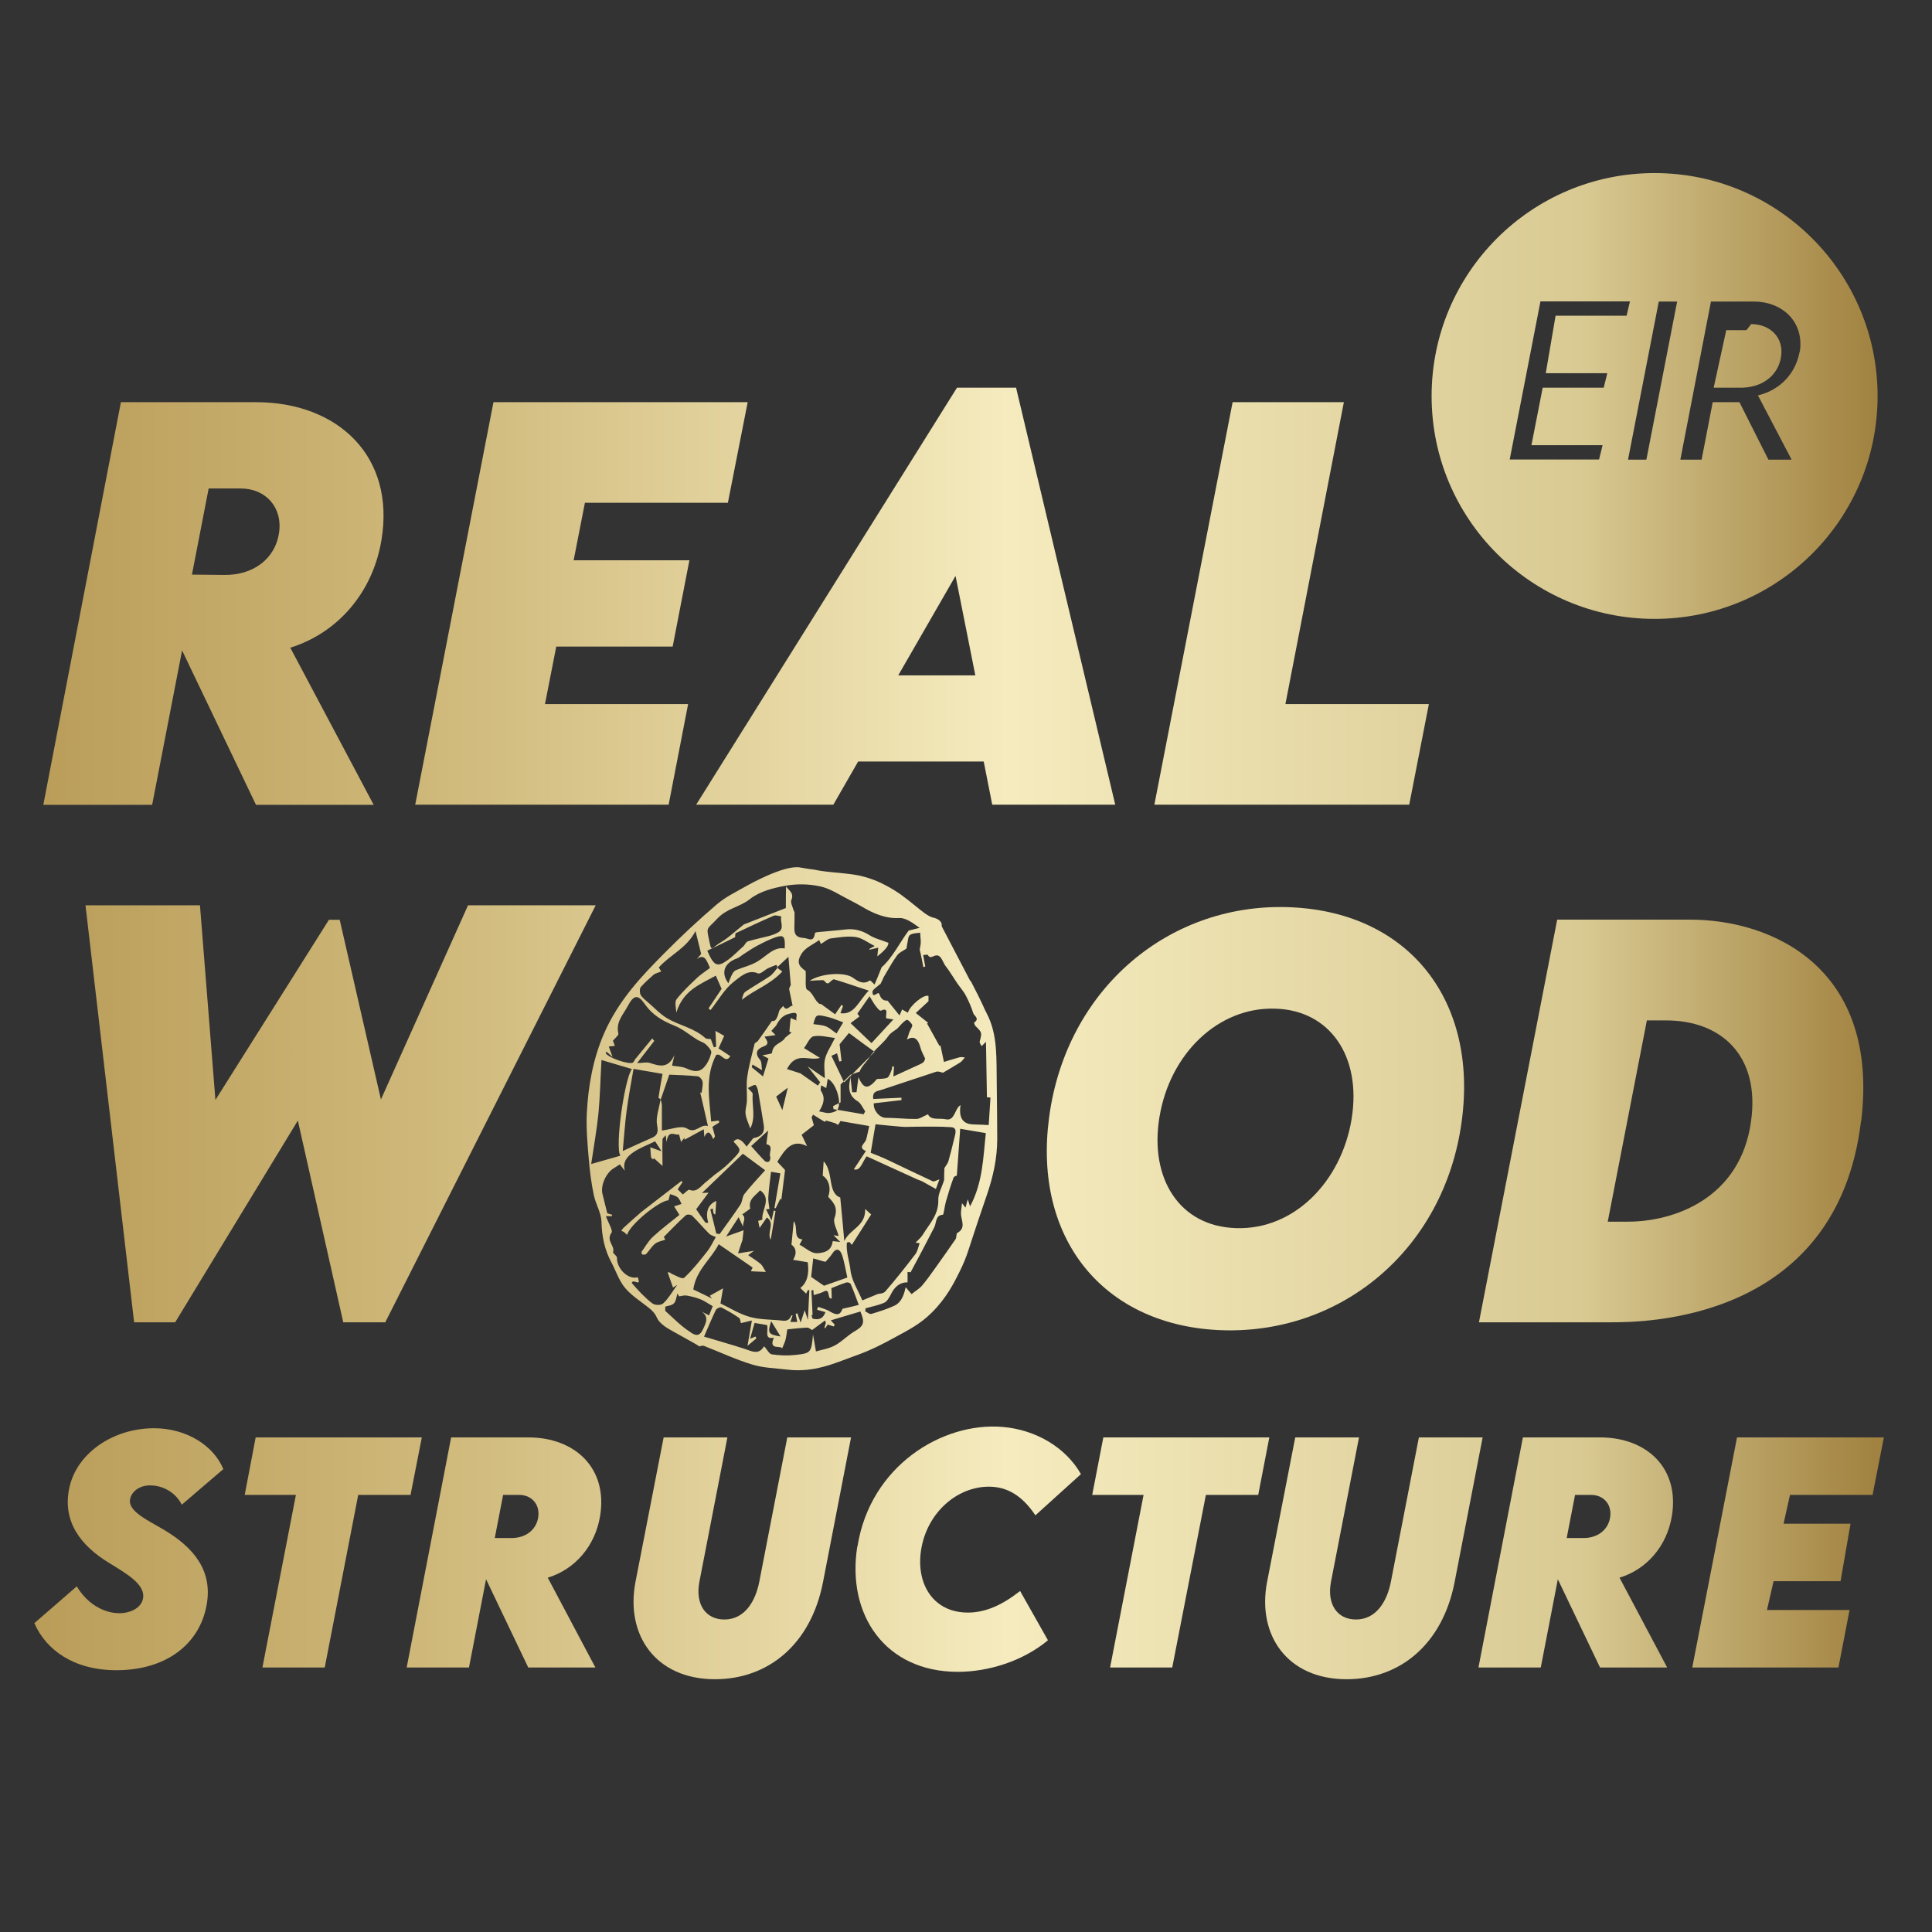 <?xml version="1.0" encoding="UTF-8"?>
<svg xmlns="http://www.w3.org/2000/svg" xmlns:xlink="http://www.w3.org/1999/xlink" id="a" viewBox="0 0 120 120">
  <rect x="0" y="0" width="120" height="120" fill="#333333" stroke="none"/>
  <defs>
    <style>.u{fill:url(#b);}.u,.v,.w,.x,.y,.z,.aa,.ab,.ac,.ad,.ae,.af,.ag,.ah,.ai,.aj,.ak,.al,.am{stroke-width:0px;}.v{fill:url(#c);}.w{fill:url(#e);}.x{fill:url(#t);}.y{fill:url(#f);}.z{fill:url(#d);}.aa{fill:url(#s);}.ab{fill:url(#j);}.ac{fill:url(#q);}.ad{fill:url(#r);}.ae{fill:url(#i);}.af{fill:url(#h);}.ag{fill:url(#m);}.ah{fill:url(#g);}.ai{fill:url(#o);}.aj{fill:url(#p);}.ak{fill:url(#k);}.al{fill:url(#n);}.am{fill:url(#l);}</style>
    <linearGradient id="b" x1="1.86" y1="37.48" x2="116.49" y2="37.48" gradientUnits="userSpaceOnUse">
      <stop offset="0" stop-color="#b99c58"></stop>
      <stop offset=".23" stop-color="#d0ba7c"></stop>
      <stop offset=".53" stop-color="#f5ebbe"></stop>
      <stop offset=".84" stop-color="#d9ca93"></stop>
      <stop offset="1" stop-color="#a18240"></stop>
    </linearGradient>
    <linearGradient id="c" y1="37.48" y2="37.48" xlink:href="#b"></linearGradient>
    <linearGradient id="d" y1="37.03" y2="37.03" xlink:href="#b"></linearGradient>
    <linearGradient id="e" y1="37.48" y2="37.48" xlink:href="#b"></linearGradient>
    <linearGradient id="f" y1="69.18" y2="69.18" xlink:href="#b"></linearGradient>
    <linearGradient id="g" y1="69.48" x2="116.49" y2="69.48" xlink:href="#b"></linearGradient>
    <linearGradient id="h" y1="69.62" y2="69.62" xlink:href="#b"></linearGradient>
    <linearGradient id="i" y1="96.22" y2="96.22" xlink:href="#b"></linearGradient>
    <linearGradient id="j" y1="96.42" x2="116.49" y2="96.42" xlink:href="#b"></linearGradient>
    <linearGradient id="k" y1="96.42" x2="116.49" y2="96.42" xlink:href="#b"></linearGradient>
    <linearGradient id="l" y1="96.79" y2="96.79" xlink:href="#b"></linearGradient>
    <linearGradient id="m" y1="96.22" y2="96.22" xlink:href="#b"></linearGradient>
    <linearGradient id="n" y1="96.42" x2="116.49" y2="96.42" xlink:href="#b"></linearGradient>
    <linearGradient id="o" y1="96.79" y2="96.79" xlink:href="#b"></linearGradient>
    <linearGradient id="p" y1="96.42" x2="116.49" y2="96.42" xlink:href="#b"></linearGradient>
    <linearGradient id="q" y1="96.42" x2="116.49" y2="96.42" xlink:href="#b"></linearGradient>
    <linearGradient id="r" y1="22.11" y2="22.11" xlink:href="#b"></linearGradient>
    <linearGradient id="s" y1="24.59" y2="24.59" xlink:href="#b"></linearGradient>
    <linearGradient id="t" y1="69.5" y2="69.5" xlink:href="#b"></linearGradient>
  </defs>
  <path class="u" d="M18.03,40.23l5.18,9.76h-7.31l-4.59-9.59-1.86,9.59H2.69l4.82-25.01h8.39c5.07,0,8.67,3.35,7.79,8.58-.54,3.24-2.71,5.75-5.66,6.67M11.92,35.69l1.99.02c1.83.03,3.18-1.01,3.42-2.6s-.82-2.77-2.38-2.77h-1.99l-1.04,5.36Z"></path>
  <polygon class="v" points="36.33 31.23 35.63 34.8 42.82 34.8 41.78 40.16 34.55 40.16 33.85 43.73 42.74 43.73 41.53 49.98 25.79 49.98 30.65 24.98 46.44 24.98 45.21 31.23 36.33 31.23"></polygon>
  <path class="z" d="M61.1,47.3h-7.8l-1.54,2.68h-8.52l16.2-25.9h3.67l6.16,25.9h-7.64l-.53-2.68ZM60.58,41.95l-1.23-6.18-3.56,6.18h4.79Z"></path>
  <polygon class="w" points="88.75 43.73 87.53 49.98 71.7 49.98 76.56 24.98 83.47 24.98 79.84 43.73 88.75 43.73"></polygon>
  <polygon class="y" points="5.31 56.23 12.42 56.23 13.38 68.32 20.43 57.13 21.1 57.13 23.66 68.29 29.07 56.23 37 56.23 23.93 82.13 21.32 82.13 18.5 69.6 10.88 82.13 8.33 82.13 5.31 56.23"></polygon>
  <path class="ah" d="M65.16,69.42c1.05-8.01,7.52-13.48,15.18-13.06,7.22.39,11.46,5.82,10.45,13.28-1.08,8.04-7.61,13.37-15.19,12.97-7.14-.39-11.43-5.73-10.44-13.19M83.95,69.51c.64-3.93-1.38-6.77-4.74-6.86-3.53-.12-6.56,2.79-7.2,6.77-.61,3.77,1.24,6.75,4.75,6.86,3.64.13,6.56-2.92,7.19-6.77"></path>
  <path class="af" d="M115.59,69.65c-1.51,12.48-13.57,12.48-15.57,12.48h-8.16l4.86-25.01h8.17c5.23-.03,11.87,3.03,10.71,12.53M103.12,63.38h-.83l-2.43,12.5h1.25c2.91,0,7-1.47,7.65-6.23.57-4.05-1.82-6.27-5.27-6.27"></path>
  <path class="ae" d="M2.13,100.82l2.64-2.29c.59,1,1.59,1.67,2.66,1.67.53,0,1.31-.24,1.45-.9.18-.88-1.01-1.55-2.13-2.24-1.73-1.06-2.88-2.54-2.45-4.62.45-2.18,2.72-3.73,5.27-3.73,2,0,3.7,1.07,4.3,2.54l-2.58,2.21c-.35-.72-1.13-1.2-1.97-1.2-.69,0-1.16.41-1.24.86-.14.75,1.08,1.29,2.09,1.89,1.87,1.11,3.06,2.55,2.66,4.7-.44,2.41-2.51,4.03-5.6,4.03-2.62,0-4.36-1.24-5.09-2.91"></path>
  <polygon class="ab" points="25.5 92.85 22.25 92.85 20.17 103.57 16.3 103.57 18.38 92.85 15.2 92.85 15.88 89.28 26.2 89.28 25.5 92.85"></polygon>
  <path class="ak" d="M34.02,97.99l2.96,5.58h-4.17l-2.62-5.48-1.06,5.48h-3.87l2.76-14.29h4.8c2.9,0,4.95,1.92,4.45,4.9-.31,1.85-1.55,3.29-3.24,3.81M30.73,95.53h.99c.92.02,1.59-.5,1.71-1.29.12-.8-.41-1.39-1.19-1.39h-.99l-.52,2.68Z"></path>
  <path class="am" d="M39.47,98.26l1.75-8.98h3.96l-1.74,8.97c-.27,1.42.41,2.34,1.55,2.34,1.29,0,1.94-1.17,2.17-2.34l1.74-8.97h3.96l-1.74,8.98c-.75,3.87-3.4,6.04-6.71,6.04-3.69,0-5.57-2.75-4.94-6.04"></path>
  <path class="ag" d="M53.26,96.05c.79-5,5.27-7.74,9.02-7.42,2.04.17,3.91,1.26,4.86,2.93l-2.83,2.56c-.82-1.23-1.76-1.78-2.89-1.78-1.92,0-3.73,1.52-4.17,3.71-.44,2.18.62,4.11,2.87,4.11,1.11,0,2.16-.49,3.24-1.34l1.73,3.06c-1.56,1.3-3.7,1.96-5.6,1.96-4.5,0-6.92-3.54-6.24-7.8"></path>
  <polygon class="al" points="78.15 92.85 74.9 92.85 72.81 103.57 68.95 103.57 71.03 92.85 67.84 92.85 68.53 89.28 78.84 89.28 78.15 92.85"></polygon>
  <path class="ai" d="M78.7,98.26l1.75-8.98h3.96l-1.74,8.97c-.27,1.42.41,2.34,1.55,2.34,1.29,0,1.94-1.17,2.17-2.34l1.74-8.97h3.96l-1.74,8.98c-.75,3.87-3.4,6.04-6.71,6.04-3.69,0-5.57-2.75-4.94-6.04"></path>
  <path class="aj" d="M100.59,97.99l2.96,5.58h-4.17l-2.62-5.48-1.06,5.48h-3.87l2.76-14.29h4.8c2.9,0,4.95,1.92,4.45,4.9-.31,1.85-1.55,3.29-3.24,3.81M97.31,95.53h.99c.92.02,1.59-.5,1.71-1.29.12-.8-.41-1.39-1.19-1.39h-.99l-.52,2.68Z"></path>
  <polygon class="ac" points="111.18 92.85 110.78 94.64 114.94 94.64 114.32 98.21 110.16 98.21 109.75 100 114.88 100 114.19 103.57 105.11 103.57 107.89 89.28 117.01 89.28 116.31 92.85 111.18 92.85"></polygon>
  <path class="ad" d="M108.47,20.51h-1.25l-.78,3.57h1.55c1.46.05,2.45-.77,2.63-1.89.21-1.22-.68-2.06-1.85-2.06"></path>
  <path class="aa" d="M102.77,10.75c-7.65,0-13.85,6.2-13.85,13.85s6.2,13.84,13.85,13.84,13.85-6.2,13.85-13.84-6.2-13.85-13.85-13.85M99.83,23.19l-.22.89h-3.79l-.7,3.57h4.42l-.22.89h-5.55l1.91-9.82h5.56l-.21.89h-4.41l-.61,3.57h3.8ZM102.26,28.55h-1.14l1.91-9.82h1.14l-1.91,9.82ZM111.78,21.82c-.22,1.31-1.15,2.39-2.59,2.74l2.09,3.99h-1.44l-1.8-3.57h-1.66l-.69,3.57h-1.32l1.9-9.82h2.68c1.71,0,3.16,1.23,2.83,3.19"></path>
  <path class="x" d="M60.3,60.94c.77,1.47.81,1.68.99,2.01.7,1.33.59,2.86.62,4.36.02,1.14.02,2.29.03,3.43,0,1.21-.26,2.37-.65,3.5-.38,1.1-.75,2.21-1.11,3.32-.16.52-.37,1.01-.6,1.47-.31.62-.79,1.6-1.72,2.51-.67.66-1.27.99-2.45,1.62-.51.28-1.31.71-2.43,1.1-1.12.4-2.4,1.01-4.08.81-.73-.09-1.49-.1-2.19-.32-1.02-.31-2-.77-3-1.16-.08-.03-.18.02-.28.04h.01c-.09-.07-.24-.15-.41-.25-1.43-.8-1.62-.88-1.92-1.14-.46-.4-.18-.51-.85-1.04-.49-.39-1.03-.72-1.44-1.21-.37-.44-.57-1.07-.86-1.61-.4-.75-.58-1.57-.6-2.49-.02-.57-.36-1.1-.48-1.67-.15-.73-.25-1.48-.31-2.23-.08-.95-.17-1.92-.12-2.88.09-1.68.38-3.32,1.06-4.9.9-2.07,2.32-3.56,3.77-5.02,1.04-1.05,2.11-2.05,3.21-2.99.6-.51,1.07-.71,1.91-1.19,0,0,2.3-1.31,3.29-1.13.03,0,.27.05.6.1,0,0,.23.02.46.07.58.12,1.6.17,2.2.26,1.01.14,1.76.52,2.06.68,1.45.74,2.34,1.88,2.97,2.01.06.01.31.07.45.26.05.06.07.14.06.27.44.85,1.05,2.01,1.77,3.39M57.12,59c.02-.16.07-.32.07-.47,0-.2-.03-.4-.04-.6-.22.04-.46.02-.64.15-.11.09-.12.39-.17.6l-.04.24c-.2.14-.44.23-.58.42-.3.41-.55.88-.82,1.33-.07.15-.14.31-.22.46-.01,0-.04.01-.05.02-.15.15-.43.31-.44.45,0,.39.23.11.37.08.02,0,.06.07.08.12.09.26.26.37.49.35l-.02-.02c.24.3.49.61.76.94.07-.16.12-.26.16-.37.12.07.24.13.36.2.14-.46,1-1.16,1.28-1.04,0,.15,0,.32,0,.33-.32.29-.54.5-.79.73.29.23.53.42.77.61-.02.01-.05.03-.07.04l.78,1.41s.04-.04.05-.06c.07.34.14.68.22,1.04.32-.1.64-.2.97-.29.11-.03.22,0,.33.01-.1.11-.18.24-.29.31-.36.23-.72.43-1.07.64-.11-.02-.28-.11-.43-.06-1.14.37-2.27.76-3.41,1.13-.27.08-.56.09-.49.56l1.75-.08s0,.1,0,.15c-.57.07-1.14.13-1.72.2-.03.46.36.89.74.9.63,0,1.26.08,1.9.07.22,0,.44-.17.73-.29.18.4.68.22,1.1.31.57.13.55-.66.92-.88-.12.79.14,1.18.79,1.2.32.01.64.02.96.04.04-.54.07-1.12.11-1.71-.12,0-.24-.02-.22-.02-.02-1.14-.04-2.23-.06-3.44-.17.17-.22.22-.27.27-.04-.09-.14-.21-.12-.28.15-.57.15-.57-.27-.98-.04-.05-.08-.19-.08-.2.38-.26,0-.42-.05-.59-.12-.38-.28-.75-.46-1.09-.15-.29-.37-.52-.55-.79-.24-.35-.45-.72-.71-1.05-.2-.26-.28-.81-.71-.62-.2.08-.27.12-.39-.06-.03-.05-.17,0-.29,0,.05.27.09.5.13.71l-.12.04c-.05-.28-.11-.57-.17-.85-.02-.08-.04-.15-.05-.23M48.77,64.45c.13-.11.27-.21.4-.32-.05-.02-.09-.03-.14-.05.02-.27.05-.55.08-.85.13.06.26.11.39.16-.16-.09.2-.55-.27-.47-.43.08-.72.18-1.03.79l-.29.32c.07.07.14.14.26.26-.22.03-.43.06-.68.1.16.27.33.46-.07.61-.35.13-.6.38-.21.83.11.12.08.41.12.64-.22-.13-.4-.24-.59-.35l-.05.17c.22.18.45.36.7.57.13-.41.23-.76.34-1.11-.14-.08-.27-.15-.38-.2.21-.05.6-.09.6-.15.06-.6.59-.57.81-.93M52.8,66.78c-.22.22-.45.44-.59.58,0,.44,0,.82,0,1.11-.19.09-.33.16-.46.23,0,.06.01.13.02.19l1.87.32c.03-.06.07-.12.1-.18-.15-.21-.27-.51-.47-.63-.51-.3-.61-.77-.46-1.39.02-.07,0-.16,0-.24.04.36.08.71.12,1.07.12,0,.25,0,.27,0,.04-.33.08-.63.12-.93.33.74.59.77,1.15.11.22-.02.44,0,.64-.08.1-.04.17-.24.23-.38.05-.1.07-.22.09-.34.03.01.07.03.1.04-.01.18-.03.36-.04.6.46-.21.84-.39,1.22-.56.67-.3.68-.29.75-.55-.13-.29-.23-.46-.28-.65-.14-.54-.38-.81-.85-.53.05-.16.11-.32.16-.48.06-.15.2-.35.17-.43-.07-.15-.28-.35-.36-.31-.21.12-.39.35-.57.54-.18.14-.4.25-.53.43-.36.53-.89.84-1.24,1.41-.15.25-.44.48-.57.83-.19.07-.39.13-.58.2M53.39,63.13c-.17.13-.35.26-.56.42.5.47.92.88,1.3,1.24.44-.48.88-.95,1.36-1.47l-.44-.07c-.08-.18.21-.72-.33-.48-.08.04-.24-.17-.33-.29-.13-.16-.22-.35-.38-.6-.27.39-.52.73-.75,1.07-.01.01.08.12.12.18M46.18,76.46c-.02.17-.04.35-.06.52h.01c-.1.28-.2.58-.29.87.35-.06.69-.11,1.02-.16v-.02c-.09.06-.18.13-.39.29.32.22.57.37.79.56.11.1.18.28.31.48-.39-.01-.65-.03-.93-.04.03-.07.08-.18.11-.23-.72-.49-1.41-.97-2.11-1.45-.46.92-1.39,1.57-1.58,2.81.38.18.77.37,1.16.56-.04-.05-.08-.11-.13-.17.23-.13.46-.26.82-.46l-.16.94c.56.26,1.17.66,1.84.84.65.18,1.36.15,2.04.23.22.02.41-.03.51-.31,0-.02.05-.01.09-.02-.04.13-.08.25-.14.41.17,0,.28,0,.43,0-.04-.2-.07-.34-.1-.49.03-.02.07-.04.1-.06.06.17.12.34.21.59.09-.29.15-.46.25-.77.09.27.14.42.2.6.03-.69.06-1.27.09-1.85-.03,0-.06,0-.09,0-.04.08-.08.17-.11.22-.13-.13-.25-.24-.36-.35.4-.31.57-.84.46-1.6l-.91-.15c.29-.47.13-.79-.1-.94.05-.52.09-.95.14-1.46.3.38-.07,1.09.54,1.13-.06.11-.12.22-.18.33.38.2.73.55,1.09.53.36-.02.9-.09.97-.75.15.01.28.03.47.05-.14-.14-.24-.24-.42-.42l.32.05c-.1-.39-.36-.83-.26-1.11.25-.69-.08-.98-.39-1.33.19-.52.05-1.06-.34-1.31.02-.27.04-.55.06-.89.63.69.23,1.96,1.03,2.25.09.92.17,1.77.25,2.7.38-.78,1.32-.89,1.3-1.99.14.14.26.24.37.34-.41.64-.8,1.26-1.2,1.89.02.02-.07-.08-.15-.18l-.16.04c-.06.57.16,1.14.22,1.67.06.67.47,1.27.74,1.92.3-.12.58-.24.97-.4.08-.02.34-.01.47-.17.64-.74,1.26-1.52,1.86-2.31.13-.17.17-.42.26-.67l-.25-.04c.15-.16.34-.31.46-.51.4-.67.98-1.21.95-2.16-.01-.37.22-.76.36-1.21,0-.23.01-.57.02-.75.13-.21.21-.3.24-.4.13-.46.25-.93.36-1.4.07-.31.24-.71-.19-.74-.72-.05-1.44-.03-2.17-.03-.31,0-.63.03-.94,0-.53-.04-1.05-.1-1.58-.15l-.3,1.77c.31.13.7.27,1.07.45.93.44,1.85.89,2.78,1.32.09.04.25-.06.42-.12-.1.27-.19.51-.22.6-.3-.17-.57-.32-.84-.47-.12-.06-.25-.09-.37-.15-1.04-.47-2.09-.95-3.09-1.41-.3.39-.37.92-.8.81.25-.38.49-.75.75-1.14-.53-.23-.05-.46.02-.72.07-.24.11-.5.19-.83l-1.79-.31c-.05.09-.09.18-.15.23-.03.02-.1-.07-.16-.09-.19-.06-.39-.12-.58-.17-.02,0-.07.09-.08.08-.25-.14-.49-.3-.73-.45-.03.06-.06.11-.09.17.05.16.09.32.14.49-.27.21-.52.4-.76.59.09.19.19.39.34.71-.93-.48-1.38.21-1.85.97.16.17.3.32.48.51-.07.55-.15,1.2-.23,1.85-.02-.02-.04-.04-.06-.07-.09.2-.19.39-.29.59-.02,0-.05,0-.08,0l.37-2.16-.58-.1c-.07.59-.14,1.09-.17,1.59-.01.25.05.5.07.73-.02,0-.11,0-.21.01.11.21.21.43.34.7.06-.27.1-.44.14-.62.04,0,.07.02.11.03l-.3,1.78c-.26-.45.3-1.03-.24-1.38-.15.21-.3.43-.45.65-.03-.15-.06-.29-.09-.44.09-.02.26-.07.26-.08-.06-.6.61-1.3-.14-1.82-.27.33-.76.55-.61,1.14-.19.14-.34.25-.5.36.28.21.02.51.05.76-.08-.18-.16-.35-.27-.59-.25.38-.51.79-.78,1.2.43-.15.77-.27,1.1-.39M45.66,58.21c-.57.28-1.14.56-1.73.84.41.95.62,1.05,1.27.58.35-.25.67-.59,1-.88.08-.1.15-.25.25-.28.43-.13.87-.22,1.3-.33.19-.05.39-.12.57-.22.44-.24.11-.67.21-1-.16-.02-.34-.1-.48-.04-.79.34-1.57.71-2.35,1.08-.04.01-.03.17-.04.25M51.16,78.35c-.19-.06-.38-.11-.65-.19-.05.44-.09.85-.13,1.15.29.2.48.33.8.55.39-.14.91-.32,1.45-.51-.12-.53-.19-1.01-.34-1.43-.12-.32-.35-.45-.6-.05-.12.19-.28.34-.42.51-.03-.03-.06-.04-.09-.02M50.98,62.35c.31.22.61.45.89.65.19-.28.29-.43.4-.59.03.03.06.05.09.08-.05.15-.11.3-.16.44.87.13,1.13-.76,1.76-1.4-.8-.26-1.47-.5-2.15-.7-.09-.02-.24.16-.36.25-.04,0-.08-.01-.12-.02-.07-.06-.14-.18-.22-.18-.27,0-.55.02-.82.04.66-.45,2.14-.58,2.69-.19.29.21.64.45,1.04.17.04-.03.15.12.3.25.14-.33.27-.64.44-1.07.67-.58,1.16-1.6,1.68-2.28.32-.08.5-.13.68-.17-.44-.31-.85-.63-1.28-.61-.82.05-1.62-.29-2.33-.72-.25-.15-.51-.28-.76-.41-.6-.3-1.19-.71-1.83-.84-.7-.15-1.45-.16-2.16-.03-.75.14-1.57.34-2.19.83-.65.51-1.41.55-2.04,1.23-.68.73-.67.43-.44,1.53.08.37.1.34.39.12.22-.18.47-.29.69-.47.35-.27.69-.57,1.03-.84.84-.33,1.7-.66,2.61-1.02,0-.36,0-.78.01-1.34.25.31.5.42.33.86-.06.14.08.39.13.59.02.06.07.12.07.18,0,.3,0,.61-.01.91-.03.52.21.64.6.66.28.02.6.32.68-.31,0-.02.09-.04.13-.05.59-.06,1.18-.1,1.78-.17.5-.06,1,.06,1.43.33.35.23.77.32,1.22.5q.02.29-.69.84c.02-.19.04-.33.06-.54-.21.05-.39.09-.55.13v-.05c.11-.06.21-.11.33-.18-.42-.21-.78-.5-1.18-.56-.5-.07-1.04.02-1.56.09-.19.03-.36.2-.6.34,0,.01-.05-.11-.11-.24-.38.28-.85.46-1.09.84-.33.52-.18.79.25,1.08.03.48-.05,1.09.09,1.16.39.2.46.71.8.9l.04-.02ZM41.04,68.28s-.14-.08-.14-.1c.07-.47.15-.94.25-1.48l-1.8-.31c-.16.93-.32,1.76-.43,2.61-.11.83-.16,1.67-.24,2.49.64-.29,1.19-.55,1.75-.79.35-.15.49-.29.38-.83-.09-.48.14-1.06.22-1.6.03.12.07.24.08.36,0,.53,0,1.06,0,1.59.59-.07,1.2-.35,1.57-.12.55.34.81-.31,1.29-.16-.18-.8-.33-1.46-.48-2.09,0,0,.05.02.09.03.02-.23.09-.47.06-.68-.02-.15-.19-.34-.31-.35-.62-.06-1.25-.08-1.76-.1-.19.54-.36,1.04-.53,1.54M50.49,82.86c.06.33.12.65.19,1.08.38-.11.8-.17,1.17-.37.42-.22.78-.61,1.2-.86.6-.35.69-.54.39-1.25-.59.18-1.19.35-1.84.55.12.13.18.19.24.26-.02.04-.03.08-.05.12-.12-.04-.24-.07-.38-.12-.02.02-.08.13-.15.23-.02-.01-.04-.02-.05-.04.03-.1.06-.2.09-.31-.02-.04-.04-.08-.06-.13-.27.2-.53.39-.8.59-.1-.05-.2-.15-.31-.15-.46.02-.91.08-1.23.11-.05.33-.07.51-.12.68-.07.23-.18.44-.21.52,0-.25-.88.15-.5-.69-.65.16-.31-.49-.43-.78l-.77-.13c-.08.3-.18.61-.28.98.16-.06.25-.1.33-.14.02.04.04.08.06.12-.16.13-.32.27-.55.46l.27-1.57c-.28.07-.5.12-.68.16-.04-.11-.04-.27-.11-.32-.35-.24-.72-.46-1.1-.65-.09-.04-.3.06-.35.16-.25.51-.46,1.04-.73,1.65.86.26,1.69.49,2.52.76.44.14.86.41,1.21-.16.18.19.31.48.48.5.47.07.96.09,1.44.04,1.01-.11,1.01-.14,1.12-1.3M56.34,79.65c-.46,0-.78.28-1.01.75-.1.2-.24.44-.4.51-.38.17-.78.24-1.17.35,0,.06-.01.13-.02.19.13.06.27.19.38.16.47-.14.95-.29,1.41-.5.44-.19.62-.66.72-1.16.13.15.27.31.37.43.23-.19.47-.32.65-.53.3-.35.57-.74.85-1.13.41-.58.83-1.16,1.23-1.75.07-.1.04-.36.11-.39.53-.29.27-.72.23-1.13-.02-.21.04-.45.06-.72.1.12.15.19.22.28.04-.17.08-.3.14-.52.06.19.1.31.14.44.8-1.47.82-3.08.98-4.55l-1.59-.27c-.07,1.01-.14,1.94-.21,2.91-.02.01-.17.04-.2.12-.18.49-.34,1-.48,1.5-.08.28-.13.8-.19.81-.47.03-.39.5-.53.78-.26.5-.52,1-.78,1.5-.23.44-.47.88-.69,1.29-.06,0-.12-.01-.19-.02,0,.24,0,.44,0,.64M49.11,61.1c-.04-.49-.08-.99-.14-1.67-.3.28-.49.46-.72.67.17.12.26.18.34.24-.75.82-1.7,1.11-2.51,1.76.04-.21.1-.43.23-.51.5-.34,1.01-.62,1.51-.96.19-.13.33-.36.5-.54-.03-.05-.07-.11-.1-.16-.18.07-.35.13-.52.21-.21.11-.47.38-.62.32-.62-.28-1.11.22-1.53.54-.55.43-.95,1.15-1.42,1.74-.04-.04-.08-.07-.12-.11.28-.42.57-.85.81-1.21-.11-.25-.24-.54-.36-.82-.97.54-2.02.9-2.45,2.29-.03-.3-.11-.67.01-.82.37-.48.81-.89,1.24-1.3.26-.25.56-.44.84-.65-.21-.45-.32-.91-.82-.55.11-.13.22-.25.27-.32-.12-.47-.22-.9-.35-1.42-.57,1.09-1.57,1.46-2.28,2.26.06.1.11.18.15.25-.06.02-.13.05-.19.07-.09.04-.2.06-.27.12-.28.25-.57.5-.82.79-.07.08-.06.37,0,.47.11.19.29.32.45.46.39.33.74.72,1.17.98.77.47,1.68.6,2.39,1.24.09.08.24.05.35.07.05.15.12.33.19.51.05-.01.1-.02.14-.04-.01-.28-.02-.56-.04-.98.24.14.39.22.54.31-.11.25-.22.49-.35.78.24.15.49.32.73.48-.31.52-.57-.25-.88-.07-.71,1.36-.41,2.75-.31,4.13.16-.02.32-.04.48-.06,0,.04.01.08.02.12-.15.09-.29.18-.42.27.05.2.11.39.16.59-.04.06-.07.12-.11.18-.15-.36-.31-.64-.55-.15-.01-.16-.02-.27-.04-.47-.44.24-.82.45-1.19.65,0,.05,0-.05-.01-.12-.07.09-.15.19-.21.26-.07-.25-.12-.48-.13-.47-.27.08-.66-.34-.77.48-.03-.26-.04-.34-.05-.43-.07.09-.2.18-.2.26-.02.51,0,1.01,0,1.65-.27-.25-.46-.41-.64-.58.07-.06.15-.11.22-.17-.05.12-.11.23-.16.35-.05-.05-.12-.08-.13-.14-.03-.21-.03-.42-.05-.62.18.06.38.14.7.25-.18-.28-.28-.45-.4-.62-.47.23-.95.4-1.38.7-.33.23-.66.57-.5,1.13-.1-.13-.21-.27-.31-.4-.13.08-.26.17-.39.25-.47.28-.82,1.07-.69,1.59.1.39.19.77.3,1.2.04.01.17.05.3.09,0,.03-.01.06-.02.09-.1,0-.21,0-.37,0,.15.39.44.89.36,1.01-.38.53.22.8.09,1.23-.02.07.25.22.24.34-.02.69.72,1.39,1.29,1.21.25.67-.29.04-.37.36.4.46.81.91,1.27,1.26.17.13.54.14.69,0,.33-.31.58-.75.86-1.14-.09.05-.17.11-.26.16-.11-.31-.22-.63-.33-.94.14-.03.19.06.25.09.26.1.65.36.78.24.52-.48.98-1.07,1.44-1.65.19-.24.33-.55.52-.87-.11-.06-.3-.1-.43-.23-.35-.35-.68-.75-1.04-1.1-.09-.08-.32-.1-.4-.02-.47.42-.91.89-1.36,1.34.05.09.1.18.09.17-.22.08-.45.11-.63.25-.21.16-.36.43-.55.63-.05.06-.16.05-.25.04-.02,0-.06-.14-.04-.17.22-.31.42-.66.68-.91.53-.49,1.1-.92,1.67-1.38-.13-.2-.22-.35-.33-.53.18-.06.33-.11.46-.15-.07-.14-.13-.32-.24-.41-.13-.11-.31-.14-.47-.2-.03.12-.06.24-.1.38-.62.05-2.43,1.55-2.57,2.15-.07-.06-.13-.13-.2-.18-.05-.03-.11-.05-.16-.07.04-.06.08-.13.13-.18.37-.33.73-.66,1.1-.98.84-.65,1.67-1.29,2.51-1.94.02.02.04.05.06.08-.09.14-.19.28-.3.44.12.12.24.24.32.32.17-.12.33-.32.41-.29.45.2.72-.24,1.01-.47.26-.2.5-.44.77-.62.33-.23.64-.52.93-.82.53-.55.52-.56.03-1.08q.33-.41.81.31c.14-.18.28-.35.42-.53.49-.07.72-.35.65-.79-.12-.72-.23-1.44-.36-2.16-.02-.13-.11-.35-.17-.35-.14,0-.29.11-.46.19.15.18.31.28.3.37-.06.71.21,1.44-.15,2.14-.1-.3-.25-.58-.29-.89-.04-.26.07-.54.08-.82.02-.5-.05-.99.02-1.48.1-.7.29-1.38.46-2.07.02-.07.15-.1.2-.17.28-.39.56-.78.88-1.25.23.07.34-.22.44-.59.03-.13.17-.23.26-.34.21.42.43-.08.58,0-.07-.36-.15-.72-.22-1.07.04-.08.07-.16.11-.24M39.59,66.03c.29,0,.57-.08.8,0,.58.19,1.12.35,1.5-.5-.05.22-.1.44-.15.66.32.05.62.05.89.17.38.17.76.29,1.09-.06.22-.23.38-.58.46-.91.03-.14-.19-.39-.34-.52-.14-.13-.34-.18-.51-.28-.48-.29-.92-.68-1.43-.88-.72-.29-1.36-.64-1.86-1.36-.42-.6-.68-.56-1.05.14-.27.52-.76.98-.58,1.72.02.08-.2.27-.34.43.02.05.07.19.12.32-.11.01-.22.02-.38.04.06.16.13.35.24.65-.18-.16-.28-.24-.38-.33-.04.07-.05.1-.05.1.18.28,1.43.72,1.69.58.06-.03.09-.15.15-.22.35-.43.7-.85,1.05-1.28.04.05.08.1.13.15-.34.44-.68.88-1.06,1.37M47.53,72.69c-.49-.36-.91-.67-1.39-1.03-.77.74-1.61,1.55-2.54,2.44.22-.01.3-.02.41-.02-.28.37-.52.69-.77,1.03.2.29.39.57.58.84.06,0,.12,0,.17,0-.18-.65-.04-1.12.5-1.36-.02.29-.04.57-.06.85-.11-.04-.12-.1-.13-.17-.01-.07-.02-.14-.03-.21-.05.02-.1.04-.15.06.13.5.25,1,.37,1.5.07.01.14.02.21.03.43-.61.88-1.21,1.29-1.83.12-.18.11-.48.24-.65.41-.52.86-1,1.31-1.5M38.54,71.79c-.37-.48.26-4.84.71-5.39-.62-.18-1.21-.36-1.89-.56-.07,1.19-.09,2.26-.19,3.32-.1.99-.28,1.98-.45,3.14.69-.2,1.23-.35,1.82-.52M41.32,81.16v.26c.48.43.94.91,1.47,1.26.21.14.59.48.85-.07.2-.41.43-.84-.08-1.15.15.07.29.14.48.24.09-.23.19-.46.23-.57-.28-.16-.5-.32-.74-.42-.28-.11-.58-.19-.88-.24-.15-.03-.31.03-.47.05-.04-.06-.07-.12-.1-.18-.07.21-.09.48-.22.61-.13.14-.36.15-.55.21M53.34,81.05c-.18-.47-.32-.89-.5-1.29-.03-.08-.19-.13-.28-.1-.32.1-.62.23-.92.35.01.25.02.45.02.64-.31.07-.06-.66-.49-.43-.2.11-.42.15-.63.22,0-.06-.01-.19-.02-.31-.04,0-.08.02-.12.02.02.51.05,1.01.07,1.53.05,0,0,0-.07,0,.03.08.05.22.09.23.32.07.62.04.78-.41-.19-.05-.35-.1-.52-.15.02-.06.04-.12.06-.18.25.09.52.15.74.29.46.27.64.21.78-.17.37-.08.66-.15,1.01-.24M51.23,66.96c0-.43-.08-.85.02-1.21.1-.4.36-.76.61-1.28-.47-.05-.92-.19-1.34-.1-.22.05-.41.51-.58.73.35.21.67.41.99.61-.72.21-1.47-.43-2.05.69.26.08.48.15.84.27.27.19.67.47,1.08.76.05-.07.1-.14.14-.21-.24-.3-.47-.6-.78-.99.38.27.68.47,1.07.74M54.32,65.33c-.58-.42-1.1-.8-1.59-1.17-.17.2-.36.43-.58.7,0-.05,0-.01,0,.02.04.34.08.69.12,1.03-.05,0-.09.01-.14.02-.04-.16-.09-.32-.14-.51-.16.07-.29.13-.35.16.27.57.53,1.11.79,1.65.66-.67,1.26-1.27,1.89-1.9M48.74,58.9c.04-.74-.06-.86-.58-.68-.37.13-.73.31-1.09.5-.31.16-.61.37-.91.56-.12.08-.24.19-.36.24-.81.28-1.05.89-.56,1.55.08-.2.14-.38.23-.55.05-.1.13-.21.22-.25.46-.2.95-.3,1.39-.57.55-.34,1-.91,1.66-.79M50.87,69.03c.25.04.45.12.64.1.18-.02.43-.08.52-.23.27-.47-.13-1.69-.62-1.89l-.09.57c-.12-.06-.22-.12-.32-.17,0,.12-.06.29,0,.36.28.42.15.82-.12,1.25M46.66,71.19c.29.32.56.64.85.93.06.06.19.07.26.02.05-.03.1-.22.07-.28-.11-.24.24-.7-.23-.79-.02,0,.06-.51.1-.85-.37.34-.67.61-1.05.96M52.38,63.5c-.37-.13-.67-.27-.99-.34-.71-.17-.71-.15-.87.45.26.04.54.05.78.14.22.09.41.27.66.44.13-.22.27-.45.42-.7M48.59,68.96c.15-.62.25-1.01.34-1.4-.22.17-.43.33-.72.55.1.22.21.47.38.84M47.9,82.06c-.24.73-.19.83.58.95-.23-.38-.39-.63-.58-.95"></path>
</svg>
